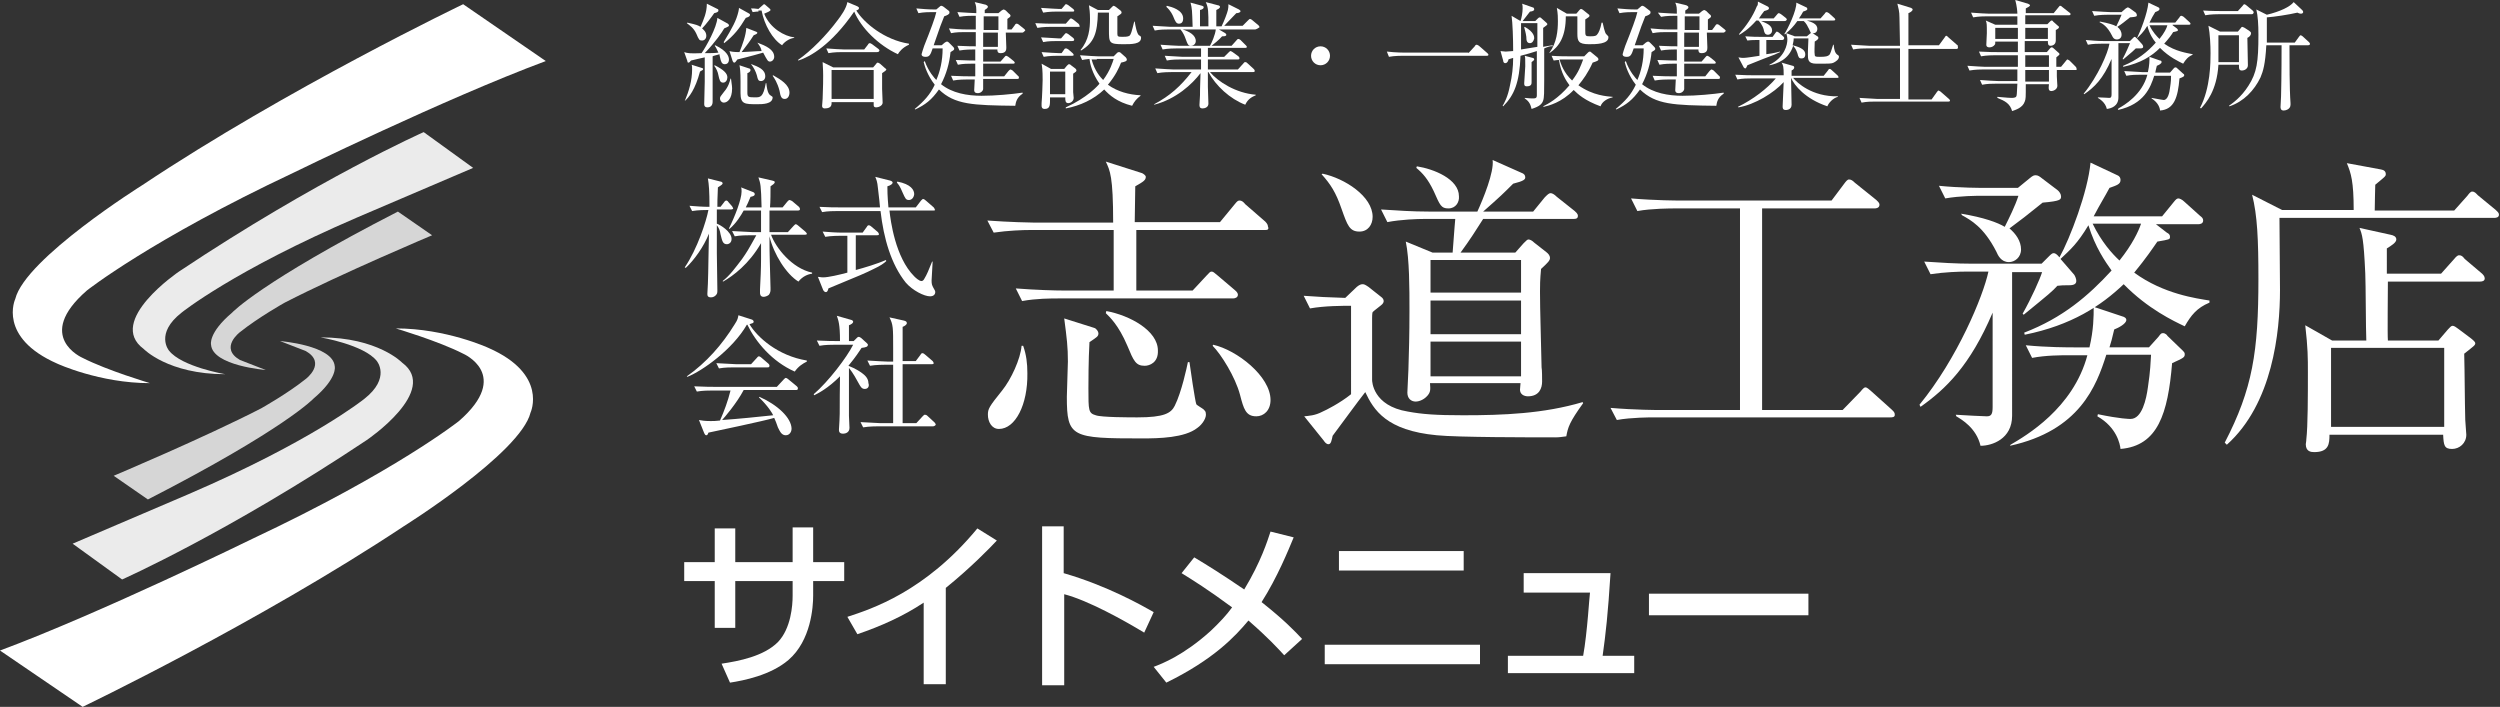 <?xml version="1.0" encoding="utf-8"?>
<!-- Generator: Adobe Illustrator 27.0.0, SVG Export Plug-In . SVG Version: 6.00 Build 0)  -->
<svg version="1.1" id="レイヤー_1" xmlns="http://www.w3.org/2000/svg" xmlns:xlink="http://www.w3.org/1999/xlink" x="0px"
	 y="0px" viewBox="0 0 475 134.3" style="enable-background:new 0 0 475 134.3;" xml:space="preserve">
<rect x="0" y="0" width="475" height="134.3" fill="#333333" stroke="none"/>
<style type="text/css">
	.st0{fill:#FFFFFF;}
	.st1{opacity:0.9;fill:#FFFFFF;}
	.st2{opacity:0.8;fill:#FFFFFF;}
</style>
<g>
	<path class="st0" d="M150.6,100.2h3.9v6.6h5.9v3.6h-5.9v2.8c0,2.1-0.4,8.5-4.7,12.2c-3.4,2.9-8.5,3.9-11.1,4.3l-1.6-3.6
		c3.3-0.5,8-1.4,10.7-4.1c2.5-2.6,2.8-7,2.8-8.8v-2.8h-10.9v8.9h-3.9v-8.9H130v-3.6h5.8v-6.4h3.9v6.4h10.9V100.2z"/>
	<path class="st0" d="M179.6,130h-4.1v-15.5c-3.9,2.6-8.2,4.5-12.6,6l-1.9-3.3c4.6-1.5,14.8-4.8,24.7-16.8l3.7,2.3
		c-1.3,1.4-5,5.2-9.7,9V130z"/>
	<path class="st0" d="M202.1,100.2v8.7c8.3,2.4,14.8,6.1,17.1,7.4l-1.8,3.9c-3.8-2.3-10.6-6.1-15.2-7.3v17.3H198v-30.2H202.1z"/>
	<path class="st0" d="M244,124.5c-1.2-1.3-3-3.3-6.8-6.6c-2.5,3-6.6,7.4-15.6,11.8l-2.4-3c1.6-0.6,5.7-2.2,10.8-6.8
		c1.6-1.5,3.1-3.1,4.1-4.5c-4.6-3.4-7.5-5.2-9.6-6.5l2.4-3c2.2,1.3,5.4,3.3,9.5,6.1c3.2-5.3,4.4-9.2,5-11l4.4,1.1
		c-1,2.4-3.1,7.6-6.1,12.3c4.3,3.4,6.4,5.6,7.7,7L244,124.5z"/>
	<path class="st0" d="M281.2,122.5v3.7h-29.5v-3.7H281.2z M278.1,104.7v3.7h-23.7v-3.7H278.1z"/>
	<path class="st0" d="M306,108.9c-0.5,7.9-0.9,11.4-1.5,15.7h6v3.3h-24v-3.3h14.3c0.8-4.4,1.2-11.6,1.3-12h-12.6v-3.7H306z"/>
	<path class="st0" d="M343.6,112.8v4.1h-30.3v-4.1H343.6z"/>
</g>
<g>
	<path class="st0" d="M138.3,4.5c0.1,0.1,0.2,0.2,0.2,0.3c0,0.2,0,0.2-0.9,0.6c-0.4,0.7-1.6,2.5-3.7,4.7c1.1,0,1.8,0,2.6-0.1
		c-0.4-0.8-0.4-0.9-0.7-1.3l0.1-0.1c2.3,1.1,2.6,2.2,2.6,2.7c0,0.3-0.1,0.9-0.8,0.9c-0.6,0-0.7-0.6-0.8-0.9c-0.1-0.6-0.2-0.7-0.2-1
		c-0.2,0.1-1.2,0.3-1.3,0.4c0,1.4,0,7.4,0,8.6c0,0.2,0,1.1-1,1.1c-0.4,0-0.6-0.2-0.6-0.6c0-0.3,0.1-3.7,0.1-4.3c0-0.7,0-3.9,0-4.6
		c-0.4,0.1-2.3,0.5-2.6,0.6c-0.2,0.2-0.3,0.4-0.5,0.4c-0.2,0-0.2-0.2-0.2-0.3L130,9.9c0.6,0.2,1,0.3,3.3,0.2c0.9-1.3,2.9-4.9,3-6.7
		L138.3,4.5z M130.1,19.2c0.8-1.9,1.4-3.9,1.4-6c0-0.4,0-0.7-0.1-0.9l1.9,0.6c0.1,0,0.3,0.1,0.3,0.2c0,0.2-0.1,0.2-0.6,0.5
		C132.1,17,130.9,18.5,130.1,19.2L130.1,19.2z M130.6,4.3c1.8,0.4,2,0.5,2.5,0.8c0.6-1.4,1.2-2.7,1.2-4.4l2,1c0.1,0,0.2,0.1,0.2,0.3
		c0,0.3-0.4,0.4-0.8,0.5c-0.4,0.6-1.6,2.2-2.3,2.9c0.2,0.2,0.8,0.6,0.8,1.4c0,0.6-0.4,0.9-0.8,0.9c-0.5,0-0.6-0.1-1.1-1.3
		c-0.5-1.1-1.3-1.6-1.8-2L130.6,4.3z M135.8,12.4c1.8,0.9,2.4,1.6,2.4,2.3c0,0.5-0.3,1-0.8,1c-0.6,0-0.7-0.5-0.9-1.4
		c-0.1-0.6-0.4-1.3-0.8-1.8L135.8,12.4z M138.9,15c0,0.3,0.2,1.2,0.2,1.8c0,2-0.9,2.7-1.6,2.7c-0.3,0-0.7-0.3-0.7-0.8
		c0-0.3,0.1-0.4,0.8-1.3c0.8-0.9,1.1-2,1.2-2.5L138.9,15z M142.2,2.5c0.1,0.1,0.3,0.1,0.3,0.3c0,0.3-0.2,0.4-0.8,0.6
		c-1.2,2-2.2,3.3-4.1,4.8L137.5,8c1.7-2.8,2.4-4.1,2.8-5.8c0.1-0.5,0.1-0.5,0.1-0.7L142.2,2.5z M143.9,8.1c1.6,0.6,3.2,1.3,3.2,2.7
		c0,0.5-0.4,0.9-0.8,0.9s-0.5-0.2-1.3-1.7c-0.7,0.2-2.4,0.7-4.9,1.3c-0.3,0.4-0.4,0.6-0.6,0.6c-0.1,0-0.2-0.1-0.3-0.3l-0.6-1.9
		c0.3,0.1,0.8,0.2,1.9,0.2c0.6-1.5,1.2-3.1,1.3-4.6l1.8,0.7c0.1,0,0.3,0.2,0.3,0.2c0,0.2-0.2,0.3-0.7,0.5c-0.9,1.4-1.1,1.6-2.3,3.2
		c0.6,0,3-0.2,3.8-0.2C144.6,9.1,144.4,8.8,143.9,8.1L143.9,8.1z M142.3,13c0.1,0,0.3,0.1,0.3,0.3c0,0.3-0.3,0.5-0.6,0.6
		c0,0.8,0,2.7,0,3.6c0,0.9,0.1,1,1.4,1c1.1,0,1.6,0,2.1-2.7h0.1c0.2,2,0.6,2.2,0.9,2.4c0.2,0.1,0.3,0.2,0.3,0.3c0,1.3-2,1.3-2.9,1.3
		c-2.4,0-3.2,0-3.2-2.1c0,0,0-1.9,0-2.2c0-1.9-0.1-2.6-0.2-3.1L142.3,13z M144.1,2.2c-0.1,0-0.6,0-1.1,0.1l-0.3-0.7
		c0.5,0,0.6,0,1.4,0.1l0.8-0.7c0.1-0.1,0.2-0.2,0.3-0.2c0.1,0,0.2,0.1,0.3,0.2l0.7,0.6c0.1,0.1,0.2,0.2,0.2,0.3
		c0,0.2-0.7,0.5-1.2,0.7c1.1,2.8,3.9,4.3,5.7,4.5v0.1c-1,0.1-2,0.9-2.3,1.4c-1.8-1.1-3.4-3.9-3.9-6.6H144.1z M142.8,12.2
		c1.3,0.5,2.6,1,2.6,2.3c0,0.6-0.4,0.9-0.8,0.9c-0.5,0-0.6-0.2-0.8-1.1c-0.2-0.7-0.6-1.5-1.1-2.1L142.8,12.2z M146.9,14.3
		c1.4,0.8,3.1,1.8,3.1,3.3c0,0.6-0.3,1.2-0.9,1.2c-0.6,0-0.8-0.4-1-1.6c-0.4-1.5-1-2.4-1.3-2.8L146.9,14.3z"/>
	<path class="st0" d="M170.6,10.3c-3.7-1.7-7-5-8.3-8.1c-4.3,6.3-8.4,8.6-10.6,9.3l-0.1-0.1c2.5-1.7,5.5-4.8,7.5-7.5
		c0.7-0.9,1.7-2.3,1.9-3.5l1.9,0.8c0.2,0.1,0.3,0.2,0.3,0.3c0,0.2,0,0.3-0.5,0.5c1.5,2.4,5.4,5.6,10,6.3v0.2
		C171.5,9,170.8,9.9,170.6,10.3z M167.6,13.9c0,0.9,0,2.1,0,3c0,0.4,0.1,2.2,0.1,2.6c0,0.6-0.8,0.9-1.2,0.9c-0.3,0-0.5-0.1-0.5-0.4
		c0-0.1,0-0.3,0-0.6h-8c0,0.4,0.1,1.2-1.3,1.2c-0.1,0-0.5,0-0.5-0.5c0-0.2,0.1-1.1,0.1-1.3c0.1-2,0.1-4.1,0.1-4.5
		c0-1.3-0.1-2-0.1-2.5l2,1h7.6l0.6-0.7c0.1-0.2,0.2-0.2,0.3-0.2c0.1,0,0.2,0.1,0.4,0.2l0.9,0.8c0.1,0.1,0.3,0.2,0.3,0.3
		C168.4,13.4,168,13.6,167.6,13.9z M166.6,9.9H160c-0.4,0-1.5,0-2.6,0.2l-0.4-0.9c1.4,0.1,2.8,0.2,3.4,0.2h3.8l0.7-0.9
		c0.1-0.2,0.2-0.3,0.4-0.3c0.1,0,0.2,0.1,0.4,0.2l1.2,0.9c0.1,0.1,0.2,0.2,0.2,0.3C167,9.9,166.8,9.9,166.6,9.9z M166,13.3h-8v5.5h8
		V13.3z"/>
	<path class="st0" d="M192.9,20.1c-8.1-0.1-11.5-0.2-14.5-3.1c-1.4,2-2.6,2.9-4.5,3.8l-0.1-0.1c1.8-1.5,2.9-2.7,3.8-4.6
		c-1.4-1.8-1.9-3.5-2.1-4.3l0.2-0.2c0.7,2,1.9,3.3,2.2,3.6c0.7-1.6,1.2-3.6,1.2-6h-1.9c-0.4,1.2-0.6,1.6-1.3,1.6
		c-0.2,0-0.8,0-0.8-0.5c0-0.1,0.3-1,0.5-1.6c1.2-3,2.1-5.4,2.3-6.4h-0.8c-0.4,0-1.6,0-2.6,0.2l-0.4-0.9c1.1,0.1,2.3,0.2,3.4,0.2h0.4
		l0.6-0.5c0.2-0.2,0.3-0.2,0.4-0.2c0.1,0,0.2,0.1,0.4,0.2l0.9,0.7c0.2,0.1,0.2,0.3,0.2,0.4c0,0.3-0.4,0.5-1,0.7
		c-0.5,1.2-0.8,2-2,5.5h1.5l0.6-0.5c0.2-0.1,0.3-0.2,0.4-0.2c0.2,0,0.3,0.1,0.4,0.2l0.7,0.7c0.2,0.2,0.3,0.3,0.3,0.5
		c0,0.2-0.2,0.3-0.7,0.6c-0.2,2.1-0.8,4.2-1.8,6.1c2.1,1.7,5,2.2,7.7,2.2c2.6,0,5.8-0.3,7.8-0.6l0,0.2
		C193.2,18.5,193,19.4,192.9,20.1z M194.2,6.2h-3.1c0.1,2.6,0.1,2.6,0.1,2.8c0,0.4,0,1.1-1.1,1.1c-0.6,0-0.6-0.4-0.6-0.7h-2.7v2.3
		h3.3l0.7-0.8c0.2-0.2,0.2-0.3,0.4-0.3c0.1,0,0.2,0.1,0.4,0.2l1,0.8c0.1,0.1,0.2,0.2,0.2,0.3c0,0.2-0.2,0.2-0.3,0.2h-5.7l0,2.4h4
		l0.8-1c0.2-0.2,0.3-0.3,0.4-0.3c0.1,0,0.2,0.1,0.4,0.2l1,1c0.2,0.1,0.2,0.3,0.2,0.4c0,0.1-0.1,0.2-0.3,0.2h-6.5c0,0.3,0,1.6,0,1.9
		c0,0.3-0.4,0.8-1,0.8c-0.7,0-0.7-0.4-0.7-0.6c0-0.3,0.1-1.7,0.1-2h-1.5c-0.2,0-1.6,0-2.6,0.2l-0.4-0.9c1.7,0.1,3.4,0.1,3.4,0.1h1.2
		c0-0.6,0-1.2,0-2.4h-0.7c-0.6,0-1.6,0-2.6,0.2l-0.4-0.9c0.7,0,1.9,0.1,3.7,0.1V9.4h-0.4c-0.2,0-1.6,0-2.6,0.2l-0.4-0.9
		c1.6,0.1,3.3,0.1,3.5,0.1l0-2.7h-2.1c-0.6,0-1.6,0-2.6,0.2l-0.4-0.9c1.1,0.1,2.3,0.2,3.4,0.2h1.7l0-2.6h-0.5c-0.4,0-1.6,0-2.6,0.2
		l-0.4-0.9c1.6,0.1,3,0.2,3.6,0.2c0-1.1,0-1.4-0.3-2.1l2.1,0.5c0.2,0.1,0.4,0.2,0.4,0.4c0,0.2-0.3,0.4-0.6,0.6v0.6h2.6l0.6-0.5
		c0.2-0.1,0.3-0.2,0.4-0.2c0.1,0,0.2,0.1,0.4,0.2l0.6,0.6c0.2,0.1,0.3,0.3,0.3,0.4c0,0.2-0.2,0.3-0.6,0.6c0,0.4,0,0.4,0,2h0.8
		l0.6-0.8c0.1-0.2,0.2-0.3,0.4-0.3c0.1,0,0.3,0.1,0.4,0.2l1,0.8c0.1,0.1,0.2,0.2,0.2,0.3C194.5,6.1,194.4,6.2,194.2,6.2z M189.6,6.2
		h-2.8l0,2.7h2.8V6.2z M189.6,3.1h-2.7l0,2.6h2.8V3.1z"/>
	<path class="st0" d="M204.9,5.1h-5.2c-0.2,0-1.6,0-2.6,0.2l-0.4-0.9c1.5,0.1,3,0.1,3.4,0.1h2.4l0.7-0.8c0.2-0.2,0.2-0.2,0.3-0.2
		c0.1,0,0.2,0.1,0.4,0.2l1,0.8c0.1,0.1,0.2,0.2,0.2,0.4C205.3,5,205.1,5.1,204.9,5.1z M203.7,7.8h-2.9c-0.6,0-1.6,0-2.6,0.2
		l-0.4-0.9c1.5,0.1,3.1,0.2,3.4,0.2h0.4l0.6-0.7c0.2-0.2,0.2-0.3,0.4-0.3c0.1,0,0.2,0.1,0.4,0.2l0.9,0.7c0.1,0.1,0.2,0.2,0.2,0.4
		C204,7.8,203.9,7.8,203.7,7.8z M203.8,2.2h-3c-0.3,0-1.5,0-2.6,0.2l-0.4-0.9c1.5,0.1,3,0.2,3.4,0.2h0.5l0.6-0.7
		c0.1-0.2,0.2-0.2,0.3-0.2c0.1,0,0.2,0.1,0.4,0.2l0.9,0.7c0.1,0.1,0.2,0.2,0.2,0.3C204.1,2.2,204,2.2,203.8,2.2z M203.9,14
		c0,0.4,0,2.6,0,3.5c0,0.2,0.1,0.9,0.1,1.1c0,0.7-0.7,1-1,1c-0.6,0-0.6-0.5-0.6-1.1h-2.9c0,1.3,0.1,2.2-1,2.2
		c-0.5,0-0.6-0.3-0.6-0.6c0-0.1,0-0.4,0-0.5c0.1-1,0.2-4,0.2-4.4c0-2-0.1-2.5-0.2-3.1l1.8,1h2.5l0.5-0.6c0.2-0.2,0.3-0.3,0.4-0.3
		s0.2,0,0.4,0.2l0.8,0.6c0.1,0.1,0.2,0.2,0.2,0.3C204.6,13.6,204.3,13.7,203.9,14z M203.7,10.6h-2.8c-0.4,0-1.5,0-2.6,0.2l-0.4-0.9
		c1.4,0.1,2.8,0.2,3.4,0.2h0.4l0.5-0.7c0.1-0.2,0.2-0.2,0.4-0.2c0.1,0,0.2,0.1,0.4,0.2l0.8,0.7c0.1,0.1,0.2,0.2,0.2,0.4
		C204,10.5,203.9,10.6,203.7,10.6z M202.4,13.6h-2.9v4.3h2.9V13.6z M215.1,20.1c-2.8-0.7-4.3-2-5.3-3.1c-2,1.9-4.6,3.1-7.3,3.6v-0.2
		c4-1.8,6.1-4.1,6.4-4.5c-1.4-2-1.8-3.8-1.9-4.7c-0.8,0.1-1,0.1-1.4,0.2l-0.4-0.9c1.5,0.1,3,0.2,3.4,0.2h3l0.6-0.6
		c0.2-0.2,0.3-0.2,0.4-0.2c0.1,0,0.2,0,0.4,0.2l0.9,0.8c0.1,0.1,0.2,0.3,0.2,0.4c0,0.3-0.2,0.4-1.1,0.6c-0.4,1-1,2.4-2.5,4.2
		c1.8,1.3,4,1.9,6.2,2v0.1C216,18.7,215.5,19.3,215.1,20.1z M213.5,8.4c-2.8,0-2.8-0.2-2.8-2.8v-3c0,0,0-0.1,0-0.2h-2.1
		c-0.1,3.9-0.7,5.7-3.2,7.2l-0.1-0.1c1.6-1.9,1.8-4.1,1.8-5.9c0-1.2-0.1-2-0.2-2.6l1.7,0.9h2.1l0.5-0.5c0.2-0.2,0.3-0.3,0.4-0.3
		c0.1,0,0.2,0.1,0.4,0.2l0.9,0.7c0.1,0.1,0.2,0.2,0.2,0.4c0,0.2-0.2,0.3-0.8,0.7c0,0.8,0,2.4,0,3.3c0,0.5,0.1,0.6,0.9,0.6
		c0.4,0,1.1,0,1.4-0.2c0.3-0.3,0.4-0.7,0.9-2.7l0.1,0c0.1,0.7,0.4,2.3,0.8,2.6c0.4,0.2,0.4,0.3,0.4,0.5C216.8,8.4,215,8.4,213.5,8.4
		z M208.4,11.3c-0.3,0-0.7,0-1,0c0.6,2.2,1.7,3.4,2.2,3.9c1.4-1.9,1.8-3.4,2-4H208.4z"/>
	<path class="st0" d="M238.5,5.6h-6.9l1.2,0.7c0.1,0.1,0.2,0.2,0.2,0.3c0,0.3-0.4,0.3-0.8,0.3c-0.6,0.7-1.5,1.4-2,1.8h3.8l0.9-1
		c0.1-0.1,0.2-0.3,0.4-0.3c0.1,0,0.3,0.1,0.4,0.2l1,1c0.1,0.1,0.2,0.2,0.2,0.3c0,0.2-0.2,0.2-0.3,0.2h-7.1c0,0.3,0,1.5,0,1.7h3.1
		l0.8-0.8c0.1-0.1,0.3-0.3,0.4-0.3c0.1,0,0.2,0.1,0.4,0.2l1.1,0.8c0.1,0.1,0.2,0.2,0.2,0.4c0,0.2-0.2,0.2-0.3,0.2h-5.7v1.9h5.7
		l1-1.1c0.2-0.2,0.2-0.3,0.4-0.3c0.2,0,0.3,0.1,0.4,0.2l1.2,1.1c0.1,0.1,0.2,0.2,0.2,0.4c0,0.2-0.2,0.2-0.4,0.2h-8.1
		c1.5,1.8,4.9,4,8.7,4.3l0,0.1c-0.7,0.3-1.5,0.7-2,1.8c-2.9-1.1-5.6-3.6-7-6.2h-0.1c0,2,0,2.4,0,2.8c0,0.5,0.1,2.7,0.1,3.2
		c0,0.7-0.7,0.9-1.1,0.9c-0.6,0-0.6-0.4-0.6-0.7c0-0.5,0.1-1.3,0.1-1.8c0-0.7,0-1.1,0.1-4.2c-1.6,2.1-4.6,4.9-8.8,6l0-0.1
		c3-1.6,5-3.4,7.1-6.1h-3.9c-0.2,0-1.6,0-2.6,0.2l-0.4-0.9c1.5,0.1,3,0.2,3.4,0.2h5.3v-1.9h-3.9c-0.6,0-1.6,0-2.6,0.2l-0.4-0.9
		c1.5,0.1,3.1,0.2,3.4,0.2h3.5V9.2h-4.7c-0.2,0-1.6,0-2.6,0.2l-0.4-0.9c1.5,0.1,3,0.2,3.4,0.2h6c0.3-0.5,1-2.1,1.1-3.1h-6.3
		c1.3,0.4,2.5,1.1,2.5,2.2c0,0.6-0.5,0.9-0.9,0.9c-0.5,0-0.6-0.1-1.1-1.5c-0.1-0.3-0.4-1-0.9-1.6h-2.3c-0.6,0-1.6,0-2.6,0.2
		l-0.4-0.9c1.5,0.1,3.1,0.2,3.4,0.2h4.2c-0.1-3.2-0.1-3.4-0.4-4.6l2.2,0.6c0.2,0.1,0.3,0.1,0.3,0.3c0,0.2-0.2,0.4-0.7,0.5V5h1.6
		c0-2.8,0-3.5-0.5-4.6l2.3,0.6c0.1,0,0.4,0.1,0.4,0.3c0,0.3-0.5,0.5-0.7,0.6V5h1c0.5-1,1.1-2.6,1.2-3.1c0.1-0.4,0.1-0.7,0.1-1.1l2,1
		c0.1,0.1,0.3,0.2,0.3,0.3c0,0.3-0.5,0.4-0.8,0.4c-0.7,0.7-1.9,2-2.3,2.4h3.5l1-1c0.2-0.2,0.3-0.3,0.4-0.3c0.1,0,0.3,0.1,0.4,0.2
		l1.2,1c0.1,0.1,0.2,0.2,0.2,0.4C238.8,5.5,238.6,5.6,238.5,5.6z M224,4.5c-0.5,0-0.7-0.4-1.1-1.4c-0.1-0.2-0.4-1-1.3-1.8l0.1-0.2
		c0.9,0.2,3.1,0.8,3.1,2.4C224.8,3.9,224.7,4.5,224,4.5z"/>
	<path class="st0" d="M250.9,12.4c-1,0-1.8-0.8-1.8-1.8c0-1,0.8-1.8,1.8-1.8c1,0,1.8,0.8,1.8,1.8C252.7,11.6,251.9,12.4,250.9,12.4z
		"/>
	<path class="st0" d="M279,10.1l1.2-1.3c0.1-0.2,0.2-0.3,0.4-0.3c0.1,0,0.2,0.1,0.4,0.2l1.6,1.4c0.1,0.1,0.2,0.2,0.2,0.3
		c0,0.2-0.2,0.2-0.3,0.2h-16c-0.2,0-1.6,0-2.6,0.2l-0.4-1c1.7,0.2,3.3,0.2,3.4,0.2H279z"/>
	<path class="st0" d="M293.4,9.2c0,1.7,0,4.3,0,6c0,2.1,0,3.4-0.2,3.9c-0.2,0.6-0.6,1.1-2.2,1.6c-0.2-0.8-0.4-1.4-1.3-2v-0.1
		c0.4,0,0.8,0.1,1.4,0.1c0.6,0,0.9,0,0.9-0.6c0-0.1,0-7.1,0-8.4c-0.2,0.1-2.6,0.8-3.1,0.9c-0.2,5.1-1.2,7.5-3.3,9.6l-0.1-0.1
		c0.3-0.5,1-1.7,1.4-3.9c0.4-1.7,0.6-3.5,0.6-5.2c-0.2,0.1-0.8,0.2-0.9,0.3c0,0.2-0.2,0.7-0.6,0.7c-0.3,0-0.4-0.3-0.4-0.5l-0.5-1.8
		c0.2,0,0.6,0.1,1,0.1c0.4,0,1-0.1,1.4-0.1c0-2.4-0.1-5.3-0.3-6.7l1.7,1c0.2-0.6,0.4-1.6,0.4-2.4c0-0.3,0-0.6-0.1-0.9l2,0.7
		c0.2,0,0.3,0.2,0.3,0.4c0,0.3-0.6,0.4-0.8,0.4c-0.6,0.8-0.8,1-1.4,1.8h2.4l0.5-0.5c0.1-0.1,0.2-0.2,0.4-0.2c0.1,0,0.2,0.1,0.3,0.2
		l0.9,0.8c0.1,0.1,0.2,0.2,0.2,0.3c0,0.1-0.2,0.3-0.8,0.7v3.6c0.6-0.1,1.6-0.3,1.8-0.3v0.2C294.6,8.7,294.1,8.9,293.4,9.2z
		 M292.1,4.4H289c0,1,0,2.6,0,5c1.1-0.2,1.3-0.2,3.1-0.5C292.1,8.2,292.1,5.1,292.1,4.4z M290.7,8.2c-0.6,0-0.7-0.5-0.7-1.2
		c-0.1-0.8-0.3-1.4-0.4-1.8l0.1-0.1c1.8,1,1.8,1.9,1.8,2.2C291.4,7.8,291.1,8.2,290.7,8.2z M291,11.8c0,0.6,0,3.3,0,3.8
		c0,0.3,0,0.8-0.9,0.8c-0.5,0-0.5-0.3-0.5-0.6c0-0.4,0.2-2.7,0.2-3.2c0-1.5,0-1.7-0.1-2l1.5,0.4c0.1,0,0.3,0.1,0.3,0.3
		C291.5,11.4,291.3,11.6,291,11.8z M304.1,20.2c-3-1.1-4.3-2.3-5.1-3.1c-2.3,2.4-4.8,3-5.7,3.2l-0.1-0.1c0.8-0.4,2.8-1.4,5-4
		c-0.6-0.8-1.6-2.3-2-4.8c-0.5,0-0.8,0.1-1,0.1l-0.4-0.9c1.4,0.1,2.8,0.1,3.4,0.1h2.8l0.7-0.7c0.1-0.1,0.2-0.2,0.4-0.2
		c0.1,0,0.2,0.1,0.3,0.2l1.1,0.9c0.1,0.1,0.2,0.2,0.2,0.4c0,0.2-0.2,0.3-1.1,0.6c-0.9,2-1.8,3.2-2.7,4.3c2.8,2,5.5,2.1,6.5,2.2v0.1
		C305.4,18.7,304.4,19.3,304.1,20.2z M301.9,8.4c-2,0-2.2-0.6-2.2-2c0-0.4,0-2.7,0-3.3h-2.2c0,3.8-1.2,5.7-3.1,7l0-0.1
		c1.4-1.9,1.6-4.2,1.6-6c0-0.6,0-1.4-0.2-2.5l1.9,1.1h1.8l0.6-0.7c0.1-0.1,0.2-0.2,0.3-0.2c0.1,0,0.3,0.1,0.4,0.2l1,0.8
		c0.1,0.1,0.2,0.1,0.2,0.3c0,0.2-0.2,0.3-0.8,0.7c0,0.6,0,1.4,0,2c0,1.1,0,1.2,0.9,1.2c1,0,1.2-0.1,1.4-0.4c0.2-0.2,0.6-1,0.8-2.2
		h0.2c0.1,0.4,0.4,2,0.7,2.2c0.4,0.4,0.4,0.4,0.4,0.6C305.6,8.4,303.2,8.4,301.9,8.4z M297.6,11.3c-0.6,0-1.1,0-1.3,0
		c0.3,0.9,0.8,2.5,2.4,4c1.3-1.7,1.6-2.7,2.1-4H297.6z"/>
	<path class="st0" d="M326.1,20.1c-8.1-0.1-11.5-0.2-14.5-3.1c-1.4,2-2.6,2.9-4.5,3.8l-0.1-0.1c1.8-1.5,2.9-2.7,3.8-4.6
		c-1.4-1.8-1.9-3.5-2.1-4.3l0.2-0.2c0.7,2,1.9,3.3,2.2,3.6c0.7-1.6,1.2-3.6,1.2-6h-1.9c-0.4,1.2-0.6,1.6-1.3,1.6
		c-0.2,0-0.8,0-0.8-0.5c0-0.1,0.3-1,0.5-1.6c1.2-3,2.1-5.4,2.3-6.4h-0.8c-0.4,0-1.6,0-2.6,0.2l-0.4-0.9c1.1,0.1,2.3,0.2,3.4,0.2h0.4
		l0.6-0.5c0.2-0.2,0.3-0.2,0.4-0.2c0.1,0,0.2,0.1,0.4,0.2l0.9,0.7c0.2,0.1,0.2,0.3,0.2,0.4c0,0.3-0.4,0.5-1,0.7
		c-0.5,1.2-0.8,2-2,5.5h1.5l0.6-0.5c0.2-0.1,0.3-0.2,0.4-0.2c0.2,0,0.3,0.1,0.4,0.2l0.7,0.7c0.2,0.2,0.3,0.3,0.3,0.5
		c0,0.2-0.2,0.3-0.7,0.6c-0.2,2.1-0.8,4.2-1.8,6.1c2.1,1.7,5,2.2,7.7,2.2c2.6,0,5.8-0.3,7.8-0.6l0,0.2
		C326.4,18.5,326.2,19.4,326.1,20.1z M327.4,6.2h-3.1c0.1,2.6,0.1,2.6,0.1,2.8c0,0.4,0,1.1-1.1,1.1c-0.6,0-0.6-0.4-0.6-0.7h-2.7v2.3
		h3.3l0.7-0.8c0.2-0.2,0.2-0.3,0.4-0.3c0.1,0,0.2,0.1,0.4,0.2l1,0.8c0.1,0.1,0.2,0.2,0.2,0.3c0,0.2-0.2,0.2-0.3,0.2h-5.7l0,2.4h4
		l0.8-1c0.2-0.2,0.3-0.3,0.4-0.3c0.1,0,0.2,0.1,0.4,0.2l1,1c0.2,0.1,0.2,0.3,0.2,0.4c0,0.1-0.1,0.2-0.3,0.2h-6.5c0,0.3,0,1.6,0,1.9
		c0,0.3-0.4,0.8-1,0.8c-0.7,0-0.7-0.4-0.7-0.6c0-0.3,0.1-1.7,0.1-2H317c-0.2,0-1.6,0-2.6,0.2l-0.4-0.9c1.7,0.1,3.4,0.1,3.4,0.1h1.2
		c0-0.6,0-1.2,0-2.4h-0.7c-0.6,0-1.6,0-2.6,0.2l-0.4-0.9c0.7,0,1.9,0.1,3.7,0.1V9.4h-0.4c-0.2,0-1.6,0-2.6,0.2l-0.4-0.9
		c1.6,0.1,3.3,0.1,3.5,0.1l0-2.7h-2.1c-0.6,0-1.6,0-2.6,0.2l-0.4-0.9c1.1,0.1,2.3,0.2,3.4,0.2h1.7l0-2.6h-0.5c-0.4,0-1.6,0-2.6,0.2
		L315,2.4c1.6,0.1,3,0.2,3.6,0.2c0-1.1,0-1.4-0.3-2.1l2.1,0.5c0.2,0.1,0.4,0.2,0.4,0.4c0,0.2-0.3,0.4-0.6,0.6v0.6h2.6l0.6-0.5
		c0.2-0.1,0.3-0.2,0.4-0.2c0.1,0,0.2,0.1,0.4,0.2l0.6,0.6c0.2,0.1,0.3,0.3,0.3,0.4c0,0.2-0.2,0.3-0.6,0.6c0,0.4,0,0.4,0,2h0.8
		l0.6-0.8c0.1-0.2,0.2-0.3,0.4-0.3c0.1,0,0.3,0.1,0.4,0.2l1,0.8c0.1,0.1,0.2,0.2,0.2,0.3C327.7,6.1,327.6,6.2,327.4,6.2z M322.8,6.2
		h-2.8l0,2.7h2.8V6.2z M322.8,3.1h-2.7l0,2.6h2.8V3.1z"/>
	<path class="st0" d="M349,14.8h-8.3c0.7,0.9,3.6,3.6,8.5,3.5v0.1c-0.9,0.2-1.8,1.2-2,1.8c-4.2-1.4-6.3-4-6.9-5.4
		c0,0.7,0.1,4.3,0.1,5.1c0,1-1,1-1.1,1c-0.6,0-0.6-0.4-0.6-0.7c0-0.7,0.2-3.9,0.2-4.6c-1.8,2-5.5,4.3-8.6,4.8l-0.1-0.1
		c2.9-1.4,5.6-3.5,7.2-5.4h-4.7c-0.6,0-1.6,0-2.6,0.2l-0.4-0.9c1.8,0.1,3,0.1,3.4,0.1h5.8c0-1.7-0.1-1.9-0.4-2.4l2.1,0.6
		c0.1,0,0.3,0.1,0.3,0.3c0,0.2-0.1,0.4-0.5,0.6c0,0.7,0,0.8,0,1h6.1l0.8-1c0.1-0.2,0.2-0.3,0.3-0.3c0.1,0,0.2,0,0.4,0.2l1.1,1
		c0.1,0.1,0.2,0.2,0.2,0.3C349.4,14.8,349.2,14.8,349,14.8z M338.6,7.6h-3v2.7c1.6-0.2,2.1-0.4,2.6-0.5l0,0.1
		c-0.6,0.3-1,0.5-3.2,1.3c-1,0.4-2.3,0.9-3,1.2c-0.2,0.5-0.3,0.6-0.4,0.6c-0.1,0-0.2-0.1-0.3-0.2l-1-1.9c0.5,0.1,0.8,0.1,1,0.1
		c0.5,0,2.3-0.3,3-0.4V7.6h-0.4c-0.4,0-1.2,0-1.9,0.1l-0.4-0.8c1.2,0.1,2.4,0.1,2.7,0.1h2.5l0.5-0.7c0.2-0.2,0.2-0.3,0.3-0.3
		c0.1,0,0.2,0.1,0.4,0.2l0.8,0.7c0.1,0.1,0.2,0.2,0.2,0.3C339,7.5,338.8,7.6,338.6,7.6z M339,4h-4.4c1,0.4,2.1,0.8,2.1,1.8
		c0,0.4-0.3,0.8-0.8,0.8c-0.6,0-0.7-0.5-0.8-1c-0.2-0.8-0.8-1.5-1-1.7h-0.4c-1.5,1.7-2.7,2.4-3.2,2.7l-0.1-0.1
		c1.4-1.6,2.6-3.3,3.4-5.3C334,1,334,0.8,334,0.3l1.8,0.9c0.2,0.1,0.3,0.2,0.3,0.4c0,0.2-0.2,0.3-0.9,0.5c-0.4,0.5-0.6,0.8-1,1.4
		h2.8l0.6-0.7c0.2-0.2,0.2-0.3,0.4-0.3c0.1,0,0.2,0.1,0.4,0.2l0.9,0.7c0.1,0.1,0.2,0.2,0.2,0.3C339.4,4,339.2,4,339,4z M348.4,11.9
		c-0.4,0.2-0.7,0.2-3.3,0.2c-1.6,0-1.6-0.8-1.6-1.8c0-0.2,0-1,0.1-3h-2.8c0,0.5-0.1,0.8-0.2,1.3c1.6,0.4,2.4,0.9,2.4,1.7
		c0,0.2,0,0.8-0.7,0.8c-0.5,0-0.6-0.2-0.8-1c-0.3-0.8-0.4-0.9-0.8-1.4c-0.8,2.6-3,3.4-4.5,3.7l0-0.1c2.9-1.4,3.4-3.8,3.4-4.8
		c0-0.4-0.1-0.8-0.2-1.2l-0.2,0.2L339,6.5c0.7-1,2.4-4.6,2.3-6l1.9,0.9c0.1,0,0.2,0.2,0.2,0.3c0,0.2-0.2,0.3-0.8,0.5
		c-0.2,0.4-0.4,0.7-0.8,1.3h4.1l0.8-0.9c0.1-0.2,0.2-0.3,0.4-0.3c0.1,0,0.2,0.1,0.4,0.2l1,0.9c0.1,0.1,0.2,0.2,0.2,0.3
		c0,0.2-0.2,0.2-0.4,0.2h-5c0.9,0.3,2,0.6,2,1.6c0,0.3-0.2,0.9-0.9,0.8l0.9,0.6c0.1,0,0.2,0.2,0.2,0.3c0,0.2-0.2,0.4-0.7,0.7
		c0,0.5-0.1,2.1,0,2.5c0,0.4,0.3,0.4,1,0.4c1.1,0,1.5-0.1,1.8-0.4c0.2-0.3,0.3-0.6,0.7-1.9h0.1c0.1,1.1,0.3,1.6,0.7,1.9
		c0.2,0.1,0.3,0.2,0.3,0.4C349.4,11.3,348.8,11.7,348.4,11.9z M343.6,5.3c-0.4-0.9-0.8-1.2-0.9-1.3h-1.2c-0.7,1-1.4,1.7-2.1,2.3
		l1.6,0.6h2.3l0.6-0.5c0.1-0.1,0.1-0.1,0.2-0.1C344,6.2,343.7,5.4,343.6,5.3z"/>
	<path class="st0" d="M371.7,9.3h-9.1v9.6h4.4l1-1.4c0.2-0.2,0.2-0.3,0.3-0.3c0.1,0,0.2,0.1,0.4,0.2l1.6,1.4
		c0.1,0.1,0.2,0.2,0.2,0.3c0,0.2-0.2,0.2-0.3,0.2h-13.9c-0.6,0-1.6,0-2.6,0.2l-0.4-0.9c1.5,0.1,3.1,0.2,3.4,0.2h4.3
		c0-4.8,0-5.3,0-9.6h-6.3c-0.6,0-1.6,0-2.6,0.2l-0.4-0.9c1.5,0.1,3.1,0.2,3.4,0.2h5.9c0-0.8-0.1-4.6-0.1-5.3c0-1.3-0.2-1.8-0.4-2.7
		l2.6,0.8c0.2,0.1,0.3,0.2,0.3,0.3c0,0.3-0.5,0.6-0.8,0.7c0,1,0,5.3,0,6.1h5.8l1.1-1.5c0.1-0.2,0.2-0.3,0.3-0.3
		c0.1,0,0.2,0.1,0.4,0.3l1.6,1.4c0.2,0.1,0.2,0.2,0.2,0.4C372.1,9.2,371.9,9.3,371.7,9.3z"/>
	<path class="st0" d="M394.3,13.3h-3.5c0,0.1,0,1,0,1.2c0,0.4,0.1,1.6,0.1,1.8c0,0.7-0.8,1-1.1,1c-0.6,0-0.6-0.4-0.5-1.3h-4.4
		c0,2.6,0,2.8-0.2,3.3c-0.4,1.2-1.8,1.6-2.4,1.8c-0.4-1.4-1.3-1.9-2.8-2.5l0-0.2c0.4,0,1.9,0.2,2.7,0.2c0.2,0,0.8,0,0.9-0.3
		c0.1-0.2,0.1-0.4,0.2-2.4h-4.1c-0.5,0-1.6,0-2.6,0.2l-0.4-0.9c1.4,0.1,2.8,0.2,3.4,0.2h3.7l0-2.2h-6.5c-0.3,0-1.5,0-2.6,0.2
		l-0.4-0.9c1.5,0.1,3,0.2,3.4,0.2h6.2v-2.2H379c-0.2,0-1.6,0-2.6,0.2l-0.4-0.9c1.6,0.1,3.2,0.1,3.4,0.1h4V7.9h-4.3
		c0,0.4,0,0.5-0.1,0.6c-0.2,0.3-0.6,0.5-1,0.5c-0.3,0-0.6-0.1-0.6-0.5c0-0.1,0.1-1.8,0.1-2.2c0-1.7,0-1.9-0.2-2.4l1.8,0.8h4.2V3.1
		h-5.8c-0.4,0-1.5,0-2.6,0.2l-0.4-0.9c1.4,0.1,2.8,0.2,3.4,0.2h5.4c0-0.4-0.1-1.5-0.4-2.6l2.4,0.7c0.2,0.1,0.4,0.2,0.4,0.3
		c0,0.2-0.4,0.4-0.8,0.6c0,0.2,0,0.6,0,0.9h5.3l0.9-1.1c0.2-0.2,0.2-0.3,0.3-0.3c0.1,0,0.2,0,0.4,0.2l1.4,1.1
		c0.2,0.1,0.2,0.2,0.2,0.3c0,0.2-0.2,0.2-0.3,0.2h-8.3c0,0.1,0,1.4,0,1.7h4.2l0.5-0.5c0.2-0.2,0.2-0.2,0.3-0.2c0.1,0,0.2,0,0.3,0.2
		l0.9,0.8c0.2,0.1,0.2,0.2,0.2,0.3c0,0.2-0.4,0.4-0.6,0.5c0,0.3,0,1.7,0,2c0,0.9-0.8,1-1,1c-0.5,0-0.5-0.4-0.5-0.9h-4.4
		c0,0.5,0,0.7,0,2.1h4.2l0.6-0.7c0.2-0.2,0.2-0.2,0.3-0.2c0.1,0,0.2,0,0.4,0.2l0.9,0.8c0.2,0.1,0.2,0.3,0.2,0.3
		c0,0.1-0.1,0.2-0.6,0.6v1.8h0.9l0.9-1.1c0.2-0.2,0.2-0.3,0.3-0.3c0.1,0,0.2,0.1,0.4,0.2l1.1,1.1c0.2,0.2,0.2,0.2,0.2,0.3
		C394.7,13.3,394.5,13.3,394.3,13.3z M383.4,5.3h-4.3v2.1h4.3V5.3z M389.1,5.3h-4.3v2.1h4.3V5.3z M389.3,10.5h-4.5v2.2h4.5V10.5z
		 M389.3,13.3h-4.5l0,2.2h4.5V13.3z"/>
	<path class="st0" d="M412.8,4.8l0.8,0.6c0.1,0.1,0.2,0.2,0.2,0.3c0,0.2,0,0.2-0.9,0.4c-0.3,0.5-0.8,1.2-1.7,2.2
		c2.1,1.5,4.5,1.8,5.4,2v0.1c-0.9,0.4-1.3,0.9-1.8,1.7c-0.8-0.4-2.6-1.2-4.4-3c-1.6,1.6-3.7,2.9-7,3.6l0-0.2
		c2.7-1.1,4.6-2.6,6.2-4.4c-0.5-0.6-1.2-1.6-1.6-3.2c-0.8,1.3-1.3,1.7-2,2.4l1,1.1c0.1,0.1,0.2,0.3,0.2,0.5c0,0.3-0.4,0.3-0.6,0.3
		c-0.4,0-0.4,0-0.8,0c-0.4,0.4-0.6,0.6-2.4,2.1l-0.1-0.1c0.6-1.1,1.2-2.5,1.4-3h-2.2v10.3c0,1.7-1.4,2.1-2.2,2.2
		c-0.3-1.3-1.4-1.9-1.7-2.1l0-0.1c0.6,0,2,0.1,2.2,0.1c0.3,0,0.4-0.2,0.4-0.7v-6.7c-1.6,3.8-3.3,5.4-5.2,6.7l-0.1-0.1
		c2.7-3.3,4.6-7.7,4.9-9.5h-1.5c-0.6,0-1.6,0-2.6,0.2l-0.4-0.9c1.1,0.1,2.3,0.2,3.4,0.2h5l0.6-0.6c0.2-0.2,0.2-0.2,0.3-0.2
		c0.1,0,0.2,0.1,0.4,0.3c0.7-1.4,2-4.7,2.2-6.8l1.9,0.9c0.2,0.1,0.2,0.2,0.2,0.3c0,0.3-0.3,0.4-0.8,0.6c-0.4,0.6-0.7,1.2-1.1,2h4.9
		l0.8-1c0.1-0.2,0.2-0.3,0.4-0.3c0.1,0,0.2,0.1,0.4,0.2l1.1,1c0.1,0.1,0.2,0.2,0.2,0.3c0,0.2-0.2,0.2-0.3,0.2H412.8z M399,4.1
		c1.6,0.3,2.6,0.6,3.1,0.9c0.3-0.6,0.7-1.5,1-2.2h-2.6c-0.3,0-1.5,0-2.6,0.2l-0.4-0.9c1.5,0.1,3,0.2,3.4,0.2h2.2l0.8-0.7
		c0.3-0.2,0.4-0.2,0.4-0.2c0.1,0,0.2,0.1,0.4,0.2l1.1,0.8c0.1,0.1,0.2,0.3,0.2,0.5c0,0.2,0,0.3-1.3,0.4c-1,0.8-1.6,1.3-2.4,1.8
		c0.5,0.4,0.8,0.9,0.8,1.5c0,0.6-0.4,0.9-0.9,0.9c-0.6,0-0.8-0.5-0.9-0.7c-0.9-1.8-1.8-2.3-2.4-2.6L399,4.1z M402.5,20.6
		c1.1-0.6,4.5-2.6,5.5-6.4h-1.4c-0.6,0-1.6,0-2.6,0.2l-0.4-0.9c1.5,0.1,3.1,0.2,3.4,0.2h1.1c0.3-1.3,0.3-2.2,0.3-2.9l2,0.7
		c0.2,0,0.3,0.1,0.3,0.3c0,0.3-0.6,0.6-0.9,0.7c-0.2,0.7-0.2,0.9-0.3,1.3h2.8l0.7-0.8c0.2-0.2,0.2-0.2,0.4-0.2
		c0.1,0,0.3,0.2,0.3,0.2l1.1,1c0.2,0.1,0.2,0.2,0.2,0.3c0,0.2-0.1,0.3-0.9,0.6c-0.3,3.6-1,5.9-3.7,6.1c0-0.4-0.3-1.5-1.6-2.3l0-0.1
		c1.6,0.3,2.2,0.4,2.3,0.4c0.8,0,1.1-1.4,1.2-2.3c0.2-1.2,0.2-1.8,0.2-2.3h-3.2c-0.7,2.2-1.9,5.4-6.9,6.5L402.5,20.6z M408.4,4.8
		c0.6,1.3,1.4,2.1,1.9,2.6c0.9-1.1,1.4-2.1,1.5-2.6H408.4z"/>
	<path class="st0" d="M427,7.2c0,1.4,0.1,3.8,0.1,5.2c0,0.7-0.7,1-1.1,1c-0.6,0-0.6-0.3-0.6-1.1h-3.9c-0.3,5-2.4,7.3-3.3,8.3
		l-0.2-0.1c2-3.8,2-8.7,2-10.4c0-1.5-0.1-3.7-0.4-5.2l2.2,1.1h3.4l0.5-0.6c0.1-0.1,0.2-0.3,0.3-0.3c0.1,0,0.3,0.1,0.5,0.2l0.9,0.6
		c0.1,0.1,0.3,0.2,0.3,0.4C427.7,6.7,427.4,7,427,7.2z M427.8,2.7h-6.2c-0.2,0-1.6,0-2.6,0.2l-0.4-0.9c1.5,0.1,3.2,0.1,3.4,0.1h3.2
		l0.9-1c0.1-0.1,0.2-0.3,0.3-0.3c0.1,0,0.3,0.1,0.4,0.2l1.2,1c0.1,0.1,0.2,0.2,0.2,0.4C428.1,2.7,427.9,2.7,427.8,2.7z M425.4,6.7
		h-3.9v5.1h3.9V6.7z M438.5,8.6H435c0,2.9,0,8.4,0.2,11c0,0.1,0,0.2,0,0.3c0,0.9-1,1.1-1.3,1.1c-0.6,0-0.6-0.5-0.6-0.7
		c0-0.3,0.1-1.7,0.1-2c0.1-3.6,0.1-9,0.1-9.7h-2.9c-0.2,3.6-0.6,4.9-1.1,6.1c-1.2,2.5-3.2,4.6-5.9,5.5l-0.1-0.1
		c0.7-0.5,2.3-1.6,3.7-3.8c1.6-2.5,1.9-4.5,1.9-9.7c0-1.9-0.1-3.6-0.4-4.8l2,1c2.5-0.6,4.4-1.5,5.1-2.4l1.6,1.5
		c0.1,0.1,0.2,0.2,0.2,0.4c0,0.1-0.1,0.3-0.4,0.3c-0.1,0-0.3,0-0.7-0.2c-1.7,0.4-4.4,0.8-5.8,0.9c0,0.3,0,3.7,0,4.8h5.3l0.8-1.1
		c0.1-0.1,0.2-0.3,0.3-0.3c0.1,0,0.3,0.1,0.4,0.2l1.2,1.1c0.1,0.1,0.2,0.2,0.2,0.4C438.8,8.6,438.6,8.6,438.5,8.6z"/>
</g>
<path class="st0" d="M88,0.8c0,0-33.4,16-61,34.4c0,0-22.2,13.9-24.1,21.6c0,0-3.4,7.3,8,12.3c0,0,8,3.7,17.6,3.7
	c0,0-8.1-2.4-12.8-4.8c0,0-9.3-4,0.8-12.8c0,0,12.1-9.6,39.3-22.4c0,0,28.8-14.1,47.9-21.2L88,0.8z"/>
<path class="st1" d="M80.5,25.1c0,0-20.1,8.9-46.5,26.5c0,0-13.9,9.4-6.7,14.7c0,0,4.6,4.8,15.5,4.8c0,0-8.3-1.4-10.7-4.5
	c0,0-2.7-3.2,2.4-7.2c0,0,9.9-8,33.4-18.1l22-9.4L80.5,25.1z"/>
<path class="st2" d="M50.5,70.3c0,0-10.1-0.8-10.4-4.8c0,0-0.6-2.2,4-6.1c0,0,5.4-5.8,31.5-19.2l6.5,4.5c0,0-17.1,7.2-28,12.8
	c0,0-5,2.8-8.5,5.6c0,0-4,3,0,5.3L50.5,70.3z"/>
<path class="st0" d="M15.7,134.3c0,0,33.4-16,61-34.3c0,0,22.2-13.9,24.1-21.6c0,0,3.4-7.3-8-12.3c0,0-8-3.7-17.6-3.7
	c0,0,8.1,2.4,12.8,4.8c0,0,9.3,4-0.8,12.8c0,0-12.1,9.6-39.3,22.4c0,0-28.8,14.1-47.9,21.2L15.7,134.3z"/>
<path class="st1" d="M23.2,110.1c0,0,20.1-8.9,46.5-26.5c0,0,13.9-9.4,6.7-14.7c0,0-4.6-4.8-15.5-4.8c0,0,8.3,1.4,10.7,4.5
	c0,0,2.7,3.2-2.4,7.2c0,0-9.9,8-33.4,18.1l-22,9.4L23.2,110.1z"/>
<path class="st2" d="M53.2,64.8c0,0,10.1,0.8,10.4,4.8c0,0,0.6,2.2-4,6.1c0,0-5.4,5.8-31.5,19.2l-6.5-4.5c0,0,17.1-7.2,28-12.8
	c0,0,5-2.8,8.5-5.6c0,0,4-3,0-5.3L53.2,64.8z"/>
<g>
	<g>
		<path class="st0" d="M240.3,43.7h-24.4v11.5h10.7l2.7-2.9c0.5-0.5,0.6-0.7,0.9-0.7s0.5,0.2,1.1,0.7l3.3,2.8
			c0.5,0.4,0.6,0.7,0.6,0.9c0,0.5-0.5,0.7-0.9,0.7h-33.1c-1.5,0-4.3,0-7,0.5l-1.2-2.4c3.8,0.3,7.5,0.4,9.1,0.4h9.5V43.7h-15.8
			c-1.5,0-4.3,0.1-7,0.5l-1.2-2.3c4.1,0.3,8.3,0.4,9.1,0.4h14.8c0-8.8-0.6-9.9-1.4-11.6l6.9,2.2c0.2,0.1,0.7,0.4,0.7,0.7
			c0,0.6-0.4,0.9-2,1.8c0,0.1-0.1,6.2-0.1,6.8h16.2l2.8-3.4c0.4-0.5,0.6-0.7,0.9-0.7c0.4,0,0.7,0.2,1.1,0.7l3.8,3.3
			c0.4,0.4,0.5,0.7,0.5,0.9C241.2,43.7,240.7,43.7,240.3,43.7z M189.8,81.5c-1.4,0-2.1-1.4-2.1-2.7c0-1.1,0.2-1.5,2.7-4.6
			c1.7-2.1,3.5-6,3.7-8.5h0.3c0.6,1.7,0.8,3.3,0.8,5.2C195.3,76.9,192.9,81.5,189.8,81.5z M227.5,81.3c-2.4,1.9-7.3,2-10.5,2
			c-13.4,0-14.3-0.2-14.3-7.9c0-1.1,0.2-5.7,0.2-6.7c0-2.8-0.2-4.4-0.7-8.2l5.7,1.8c0.4,0.1,0.8,0.7,0.8,1c0,0.6-0.2,0.7-1.7,1.7
			c-0.2,3.4-0.2,7.8-0.2,8.8c0,4.2,0,4.7,1.4,5.1c1,0.4,6.6,0.4,7.9,0.4c5.1,0,6.4-0.8,7.1-2.2c1.3-2.6,2.3-7.3,2.5-8.3h0.3
			c0.1,0.9,1.1,7.6,1.3,8c0.1,0.2,1.2,0.8,1.4,1c0.2,0.2,0.4,0.4,0.4,0.7C229.3,79.3,228.5,80.6,227.5,81.3z M217.5,69.5
			c-1.7,0-2.1-0.9-3.3-3.8c-1.7-4-3.4-5.5-4.1-6.2l0.1-0.4c4.4,0.8,9.8,3.7,9.8,7.5C220.1,68.9,218.4,69.5,217.5,69.5z M238.7,79.1
			c-2,0-2.4-1.4-3.1-4.1c-0.9-3.4-3.6-7.7-5.2-9.3l0.1-0.2c4.5,1,10.9,6,10.9,10.5C241.4,78,240.1,79.1,238.7,79.1z"/>
		<path class="st0" d="M297.6,82.9c-0.9,0.1-1.2,0.2-2.1,0.2c-4.4,0-18.7,0-22.5-0.4c-9.6-0.9-12-4.8-13.6-8.2
			c-1.5,1.9-4.1,5.5-6.2,8.3c-0.2,0.9-0.3,1.6-0.8,1.6c-0.4,0-0.7-0.4-0.9-0.7l-3.7-4.6c0.8-0.1,2-0.1,3.5-0.9
			c0.5-0.2,3.3-1.6,5.4-3.3V58.1c-1.6,0-5,0-7.8,0.5l-1.2-2.4c2.8,0.2,4.5,0.3,7.9,0.4l2.2-2.1c0.5-0.4,0.8-0.5,1.1-0.5
			s0.5,0.1,1.1,0.5l2.4,1.9c0.3,0.2,0.5,0.5,0.5,0.8c0,0.2-0.1,0.5-0.5,0.8c-0.2,0.2-1.2,0.9-1.6,1.3c-0.1,0.2-0.1,1.1-0.1,1.2v11.7
			c0,0.2,0.1,4.9,6.8,6c2.7,0.5,5.3,0.7,10.5,0.7c7.6,0,15.3-0.3,22.7-2.5l0.1,0.2C298.2,80.2,297.9,81.2,297.6,82.9z M258.3,44
			c-1.9,0-2.3-1.2-3.4-4.3c-1.1-3.2-2.1-4.7-3.8-6.6l0.2-0.1c4.2,0.9,9.5,4.3,9.5,8.2C260.8,42.7,259.9,44,258.3,44z M298.9,41.6
			h-17.1c-1.4,2.2-2.4,3.8-4.3,6.4h10.4l1.6-1.8c0.5-0.5,0.7-0.7,0.9-0.7c0.3,0,0.7,0.2,1.1,0.6l2.3,1.8c0.4,0.3,0.7,0.7,0.7,1.1
			c0,0.5-0.4,0.9-1.7,2.1c-0.2,2.1-0.2,3.3-0.2,4.3c0,3.8,0.2,8.9,0.3,14.4c0.1,0.4,0.1,2.2,0.1,2.7c0,1.2-0.5,2.8-2.7,2.8
			c-0.1,0-1.5,0-1.5-1.3c0-0.2,0.1-1,0.1-1.2h-17.2c0.1,1.3,0.1,1.7-0.5,2.4c-0.8,0.9-1.8,1.1-2.2,1.1c-0.9,0-1.6-0.6-1.6-1.7
			c0-0.7,0.2-3.7,0.2-4.4c0.1-3.1,0.2-6.7,0.2-11.1c0-4.4,0-9.8-0.7-13.2l5.1,2.1h3.8c0.4-5,0.4-5.6,0.5-6.4h-5.9
			c-1.3,0-4.4,0.1-7,0.6l-1.2-2.4c3,0.2,6,0.4,9.1,0.4h9.2c1.1-2.4,3.2-7.5,2.9-9.8l5.4,2.4c0.6,0.2,0.8,0.5,0.8,0.9
			s-0.3,0.7-2.3,1.2c-1.8,1.8-2.4,2.4-5.7,5.3h9.5l2.2-2.7c0.5-0.5,0.8-0.8,1.1-0.8s0.7,0.2,1.2,0.7l3.4,2.7
			c0.2,0.2,0.6,0.5,0.6,0.9C299.8,41.5,299.5,41.6,298.9,41.6z M275.2,39.6c-1.4,0-1.6-0.6-2.8-3.3c-1.1-2.3-2.1-3.4-3.3-4.4
			l0.1-0.3c3.2,0.5,8,2.4,8,5.7C277.3,38.4,276.6,39.6,275.2,39.6z M289,49.4h-17.2v6.2H289V49.4z M289,57.1h-17.2v6.4H289V57.1z
			 M289,64.9h-17.2v6.6H289V64.9z"/>
		<path class="st0" d="M359.2,79.3h-45c-0.5,0-4.3,0-7,0.5l-1.2-2.3c4.7,0.4,8.9,0.4,9.1,0.4h15.5V39.6h-12.5c-0.5,0-4.3,0-7,0.5
			l-1.2-2.4c4.7,0.4,8.9,0.4,9.1,0.4h29l2.4-3.2c0.3-0.4,0.6-0.8,0.9-0.8c0.4,0,0.7,0.2,1.1,0.6l4.1,3.3c0.2,0.2,0.6,0.5,0.6,0.9
			c0,0.6-0.6,0.7-0.9,0.7h-21.4v38.3h15.3l3.4-3.5c0.4-0.5,0.7-0.8,0.9-0.8c0.4,0,0.7,0.4,1.1,0.7l3.9,3.5c0.2,0.2,0.6,0.5,0.6,0.9
			C360.1,79.3,359.5,79.3,359.2,79.3z"/>
		<path class="st0" d="M409.5,42.5l2.2,1.7c0.4,0.2,0.6,0.4,0.6,0.8c0,0.5-0.1,0.5-2.4,0.9c-0.9,1.3-2.1,3.1-4.4,5.9
			c5.6,4.1,11.9,4.9,14.3,5.3v0.4c-2.4,1-3.5,2.4-4.7,4.5c-2.1-1-7-3.3-11.6-8c-4.3,4.1-9.9,7.8-18.8,9.6l-0.1-0.4
			c7.3-2.8,12.2-7,16.6-11.8c-1.2-1.7-3.1-4.4-4.4-8.6c-2.1,3.5-3.4,4.6-5.3,6.4l2.6,3c0.2,0.3,0.4,0.8,0.4,1.2c0,0.8-1,0.8-1.5,0.8
			c-1,0-1.2,0-2.1,0.1c-1,1.1-1.5,1.5-6.4,5.5l-0.2-0.2c1.7-3,3.3-6.6,3.7-7.9h-5.7V79c0,4.4-3.8,5.7-6,5.7c-0.8-3.4-3.6-5-4.6-5.6
			l-0.1-0.3c1.5,0.1,5.3,0.3,5.9,0.3c0.9,0,1.1-0.5,1.1-1.8V59.4c-4.3,10.1-8.9,14.5-13.7,17.9l-0.2-0.4
			c7.2-8.8,12.1-20.6,13.1-25.3h-4c-1.6,0-4.4,0.1-7,0.5l-1.2-2.4c3,0.2,6,0.4,9.1,0.4h13.2l1.5-1.5c0.4-0.4,0.6-0.5,0.8-0.5
			c0.3,0,0.6,0.2,1.1,0.8c2-3.6,5.4-12.5,5.9-18l5.1,2.4c0.5,0.2,0.6,0.6,0.6,0.9c0,0.8-0.7,1-2.1,1.5c-0.9,1.7-1.8,3.1-3,5.4h13
			l2.2-2.7c0.4-0.5,0.6-0.7,0.9-0.7c0.2,0,0.7,0.2,1.1,0.6l3,2.7c0.4,0.3,0.6,0.5,0.6,0.9c0,0.6-0.6,0.7-0.9,0.7H409.5z M372.6,40.6
			c4.3,0.7,7,1.7,8.3,2.5c0.8-1.6,2-4,2.6-5.9h-7c-0.8,0-4.1,0-6.9,0.5l-1.2-2.4c3.9,0.4,8,0.4,9.1,0.4h5.9l2.2-1.8
			c0.7-0.6,0.9-0.6,1.2-0.6c0.4,0,0.7,0.2,1.2,0.6l2.9,2.2c0.4,0.3,0.7,0.8,0.7,1.2c0,0.6,0,0.9-3.5,1.2c-2.7,2.2-4.4,3.5-6.3,4.9
			c1.2,1,2.2,2.4,2.2,4c0,1.5-1.2,2.4-2.3,2.4c-1.5,0-2.1-1.3-2.4-2c-2.4-4.7-4.9-6-6.5-6.9L372.6,40.6z M382,84.5
			c2.9-1.7,11.9-6.9,14.6-17H393c-1.5,0-4.3,0-6.9,0.5l-1.2-2.4c4,0.4,8.2,0.4,9.1,0.4h3c0.8-3.4,0.8-5.9,0.8-7.7l5.4,1.8
			c0.4,0.1,0.8,0.3,0.8,0.7c0,0.7-1.5,1.5-2.3,1.8c-0.4,1.8-0.6,2.4-0.9,3.4h7.5l1.8-2c0.5-0.7,0.6-0.7,0.9-0.7
			c0.4,0,0.8,0.4,0.8,0.5l2.8,2.7c0.4,0.4,0.5,0.5,0.5,0.8c0,0.6-0.2,0.7-2.4,1.7c-0.8,9.6-2.7,15.7-9.8,16.3
			c-0.1-0.9-0.7-4.1-4.4-6.2l0.1-0.4c4.3,0.9,6,0.9,6.2,0.9c2.2,0,3-3.8,3.3-6c0.5-3.3,0.5-4.8,0.6-6.2h-8.5
			c-1.9,6-5.1,14.4-18.3,17.3L382,84.5z M397.6,42.5c1.7,3.5,3.7,5.7,5.1,7c2.4-3,3.6-5.5,4.1-7H397.6z"/>
		<path class="st0" d="M447.2,39.9c0-5.4-0.5-7-1.3-8.9l6.5,1.2c0.5,0.1,0.9,0.3,0.9,0.9c0,0.4-0.2,0.5-2,2c0,0.2-0.1,3.4-0.1,4.9
			h15.1l2.5-2.8c0.3-0.4,0.6-0.8,0.9-0.8c0.5,0,0.7,0.3,1.1,0.7l3.4,2.8c0.3,0.3,0.6,0.5,0.6,0.9c0,0.5-0.5,0.6-0.9,0.6h-40.8
			c0,2.2,0.1,11.8,0.1,13.7c0,8-1.4,21.6-10.1,29.4l-0.4-0.4c5.3-10.2,6.4-17.3,6.4-31.1c0-7.5-0.2-12.1-1.2-16l5.7,2.9H447.2z
			 M463.8,52l2.5-2.8c0.4-0.5,0.7-0.7,0.9-0.7c0.5,0,0.7,0.2,1.1,0.7l3.3,2.8c0.2,0.2,0.5,0.5,0.5,0.9c0,0.5-0.5,0.6-0.9,0.6h-17.5
			c0,1.8-0.1,10.1,0,11.2h9.6l1.8-2.1c0.4-0.4,0.6-0.7,0.9-0.7s0.7,0.3,1.1,0.6l2.4,1.8c0.5,0.4,0.8,0.7,0.8,0.9
			c0,0.4-0.2,0.5-2.1,2c0.1,3.7,0.1,9.1,0.2,12.6c0,0.4,0.2,2.4,0.2,2.8c0,1.6-1.3,2.7-2.7,2.7c-1.5,0-1.6-0.7-1.7-2.7h-21.6
			c0,1.7-0.1,3.3-2.9,3.3c-0.6,0-1.6-0.1-1.6-1.5c0-0.2,0.1-0.5,0.1-0.9c0.3-2.5,0.3-8.5,0.3-12.7c0-2.9,0-4.6-0.5-9l5.1,2.9h6.5
			c-0.1-2-0.1-11-0.2-12.8c-0.3-6.6-0.6-7.4-1.1-8.6l5.9,1.3c0.5,0.1,1.1,0.3,1.1,0.9c0,0.6-1,1.2-1.8,1.7V52H463.8z M442.9,66.1v15
			h21.5v-15H442.9z"/>
	</g>
	<g>
		<path class="st0" d="M138.9,39.8h-2.7v2.7c0.6,0.2,2.8,1.5,2.8,2.9c0,0.7-0.5,1-0.9,1c-0.8,0-0.9-0.7-1.2-1.9
			c-0.1-0.7-0.3-1.2-0.7-1.7c0,3.8,0,4,0,5.3c0,1.1,0.1,6.5,0.1,7c0,0.5,0,0.7-0.3,1c-0.1,0.1-0.4,0.4-0.9,0.4
			c-0.7,0-0.7-0.4-0.7-0.7c0-0.3,0.1-1.6,0.1-1.9c0.1-2.6,0.1-5.8,0.2-9.5c-1,2.5-2.8,5-4.4,6.5l-0.2-0.1c2.4-3.5,4.1-8.8,4.5-10.9
			c-0.6,0-1.9,0-3.1,0.2l-0.5-1c1.2,0.1,2.5,0.2,3.8,0.2c0-3-0.1-4.2-0.3-5.4l2.4,0.6c0.2,0,0.4,0.2,0.4,0.3c0,0.2-0.1,0.3-0.9,0.8
			c-0.1,2.1-0.1,3.1-0.1,3.7h0.6l0.7-0.9c0.1-0.2,0.3-0.3,0.4-0.3c0.1,0,0.3,0.1,0.4,0.3l0.7,0.8c0.1,0.2,0.2,0.3,0.2,0.5
			C139.2,39.7,139.1,39.8,138.9,39.8z M151.7,53.5c-2.3-1.4-4.7-5.2-5.5-8.6c0,4.5,0.1,5,0.2,9.8c0,0.1,0,0.2,0,0.3
			c0,0.2,0,0.6-0.3,1c-0.2,0.2-0.7,0.4-1,0.4c-0.7,0-0.7-0.6-0.7-0.8c0-0.1,0-0.5,0-0.6c0.1-1.8,0.2-4,0.2-5.8v-3
			c-2.3,4-5.3,6.2-7.2,7.3l-0.1-0.1c1.4-1.1,2.4-2.5,3.7-4.2c0.9-1.3,1.1-1.6,2.7-4.5h-1.2c-0.6,0-1.8,0-2.9,0.2l-0.5-1
			c1.7,0.1,3.5,0.2,3.8,0.2h1.7V40h-3.3c-0.5,0.9-1.4,2.4-2.7,3.5l-0.1-0.1c1.1-2.2,2.4-5.5,2.4-7c0-0.3,0-0.6-0.1-0.8l2.3,0.9
			c0.2,0.1,0.3,0.2,0.3,0.4c0,0.3-0.3,0.4-0.8,0.5c-0.4,1-0.6,1.4-0.9,2h3c-0.1-4.3-0.2-4.5-0.6-5.7l2.6,0.6
			c0.3,0.1,0.5,0.1,0.5,0.3c0,0.3-0.4,0.5-0.8,0.8c0,1,0,3-0.1,4h2.4l0.9-1.1c0.2-0.2,0.3-0.3,0.4-0.3c0.1,0,0.3,0.1,0.5,0.2
			l1.3,1.1c0.1,0.1,0.2,0.3,0.2,0.4c0,0.2-0.1,0.3-0.4,0.3h-5.4c0,0.6,0,3.5,0,4.1h3.5l1.1-1.2c0.2-0.2,0.3-0.3,0.4-0.3
			c0.1,0,0.3,0.1,0.5,0.3L153,44c0.1,0.1,0.3,0.3,0.3,0.4c0,0.2-0.2,0.2-0.4,0.2h-6.4c0.9,2.5,4,6.4,7.8,7.2v0.2
			C153.5,52.1,152.5,52.5,151.7,53.5z"/>
		<path class="st0" d="M166,51.1c-1.6,0.8-2.3,1.1-8.6,3.7c-0.1,0.4-0.2,0.7-0.5,0.7c-0.2,0-0.4-0.2-0.5-0.4l-1-2.5
			c0.3,0,0.5,0.1,1,0.1c1,0,3.1-0.5,4.6-0.9v-7h-1.3c-0.2,0-1.8,0-2.9,0.2l-0.5-1c1.2,0.1,2.6,0.2,3.8,0.2h3.8l0.8-1.1
			c0.1-0.2,0.2-0.3,0.4-0.3c0.1,0,0.3,0.1,0.4,0.2l1.3,1.1c0.1,0.1,0.2,0.3,0.2,0.4c0,0.2-0.2,0.2-0.4,0.2h-4v6.6
			c1.5-0.4,4.2-1.2,5.7-1.9l0.1,0.2C168,50,167.3,50.5,166,51.1z M177.4,40h-8.4c0.2,1.9,1.1,8.9,4.7,12.5c0.2,0.2,0.9,0.9,1.4,0.9
			c0.2,0,0.4-0.2,0.5-0.4c0.5-0.8,0.9-1.8,1.5-3.3l0.1,0c0,0.6-0.2,3.1-0.2,3.6c0,0.7,0.1,0.9,0.3,1.3c0.3,0.5,0.4,0.7,0.4,0.9
			c0,0.2-0.1,0.8-1,0.8c-1.1,0-3.3-1.1-4.6-2.6c-2.8-3.5-4.2-8.4-4.8-13.6h-8.2c-0.6,0-1.8,0-2.9,0.2l-0.5-1
			c1.6,0.1,3.1,0.1,3.8,0.1h7.7c-0.1-1-0.1-1.3-0.4-3.7c-0.1-1.2-0.3-1.6-0.5-2.1l2.8,0.7c0.3,0.1,0.5,0.2,0.5,0.4
			c0,0.2-0.3,0.5-1,0.7c0,0.7,0,1.7,0.2,4h5.2l1-1.3c0.2-0.2,0.3-0.3,0.4-0.3c0.1,0,0.3,0.1,0.5,0.3l1.5,1.3
			c0.1,0.1,0.2,0.3,0.2,0.4C177.8,39.9,177.6,40,177.4,40z M172.7,38c-0.6,0-0.7-0.3-1.2-1.4c-0.5-1.2-0.8-1.6-1.1-1.9l0.1-0.2
			c2.6,0.5,3.2,1.6,3.2,2.4C173.6,37.7,173.1,38,172.7,38z"/>
		<path class="st0" d="M151,70.6c-4.3-1.9-7.4-5.6-9-8.9l-0.1,0c-2.7,4.7-8.5,8.8-11.3,9.9l-0.1-0.1c3.7-2.6,6.7-6,9.1-9.9
			c0.6-0.9,0.6-1.2,0.7-1.7l2.5,0.8c0.1,0,0.4,0.2,0.4,0.4c0,0.3-0.2,0.3-0.8,0.5c1.5,2.5,5.4,6,10.9,6.9v0.2
			C152.5,69.1,151.7,69.6,151,70.6z M151.2,74.1h-9.9c-1.3,2.5-3.8,5.4-4.1,5.7c3-0.2,6.9-0.6,9.7-0.9c-0.1-0.3-1-1.8-2.7-3.4
			l0.1-0.1c3.4,1.5,6.1,4,6.1,6.1c0,0.4-0.3,1.2-1.1,1.2c-0.8,0-1.1-0.7-1.5-1.5c-0.3-0.9-0.4-1.1-0.7-1.8c-2,0.6-11.1,2.5-12.5,2.8
			c-0.1,0.3-0.2,0.5-0.4,0.5c-0.2,0-0.3-0.2-0.4-0.4l-1-2.5c0.5,0.1,1.1,0.2,2.2,0.2c0.5,0,1,0,1.8-0.1c0.8-1.8,1.5-3.7,2-5.7h-3.5
			c-0.6,0-1.8,0-2.9,0.2l-0.5-1c2,0.1,3.4,0.1,3.8,0.1h11.9l1.3-1.4c0.2-0.2,0.3-0.3,0.4-0.3s0.3,0.1,0.4,0.2l1.7,1.4
			c0.1,0.1,0.2,0.2,0.2,0.4C151.6,74.1,151.4,74.1,151.2,74.1z M145.8,69.8h-6.3c-0.6,0-1.8,0-2.9,0.2l-0.5-1
			c1.7,0.1,3.5,0.2,3.8,0.2h2.8l1.1-1.2c0.1-0.1,0.2-0.3,0.4-0.3c0.1,0,0.3,0.1,0.4,0.2l1.4,1.2c0.1,0.1,0.2,0.2,0.2,0.4
			C146.2,69.8,146,69.8,145.8,69.8z"/>
		<path class="st0" d="M164.3,73.9c-0.6,0-0.8-0.5-1-0.8c-0.6-1.1-1.2-2.2-2-3.2c0,6.5,0,7.3,0,9.1c0,0.4,0.1,2,0.1,2.3
			c0,0.9-0.8,1.1-1.2,1.1c-0.8,0-0.8-0.5-0.8-0.8c0-0.3,0.1-1.5,0.1-1.7c0.1-1.9,0-2.4,0.1-8.4c-2.3,2.3-4.1,3.2-4.9,3.6l-0.1-0.2
			c2.8-2.4,6.3-7,7.5-9.4h-3.5c-0.6,0-1.8,0-2.9,0.2l-0.5-1c1.7,0.1,3.4,0.1,3.8,0.1h0.6c0-3.2-0.3-3.9-0.6-4.8l2.8,0.8
			c0.1,0,0.3,0.2,0.3,0.3c0,0.3-0.3,0.5-0.8,0.7c0,0.7,0,0.7,0,3h0.9l0.6-0.6c0.2-0.2,0.3-0.2,0.4-0.2c0.1,0,0.2,0.1,0.4,0.2l1.1,1
			c0.1,0.1,0.2,0.2,0.2,0.3c0,0.4-0.4,0.5-1.2,0.6c-0.4,0.6-1.1,1.7-2.5,3.4c0.2,0.1,1.4,0.5,2.6,1.4c0.4,0.3,1.2,0.9,1.2,1.9
			C165.2,73.3,165,73.9,164.3,73.9z M177.3,81h-10.4c-0.2,0-1.8,0-2.9,0.2l-0.5-1c1.7,0.1,3.6,0.2,3.8,0.2h2.4c0-2.5,0-6.5,0-9
			c0-1.2,0-1.4,0-2.1h-1.5c-0.2,0-1.8,0-2.9,0.2l-0.5-1c1.7,0.1,3.4,0.2,3.8,0.2h1.1c0-0.4,0-2,0-2.5c0-4,0-4.5-0.7-5.9l2.7,0.6
			c0.4,0.1,0.6,0.2,0.6,0.5c0,0.3-0.5,0.6-0.8,0.7c0,0.6,0,5.5,0,6.5h2.5l0.9-1.2c0.1-0.2,0.2-0.3,0.4-0.3c0.1,0,0.3,0.1,0.5,0.3
			l1.4,1.2c0.1,0.1,0.2,0.3,0.2,0.4c0,0.2-0.2,0.2-0.4,0.2h-5.5v6.7l0,4.5h2.6l1.2-1.3c0.2-0.2,0.3-0.3,0.4-0.3s0.3,0,0.5,0.2
			l1.4,1.3c0.1,0.1,0.2,0.3,0.2,0.4C177.7,80.9,177.4,81,177.3,81z"/>
	</g>
</g>
<g>
</g>
<g>
</g>
<g>
</g>
<g>
</g>
<g>
</g>
<g>
</g>
<g>
</g>
<g>
</g>
<g>
</g>
<g>
</g>
<g>
</g>
<g>
</g>
<g>
</g>
<g>
</g>
<g>
</g>
</svg>
